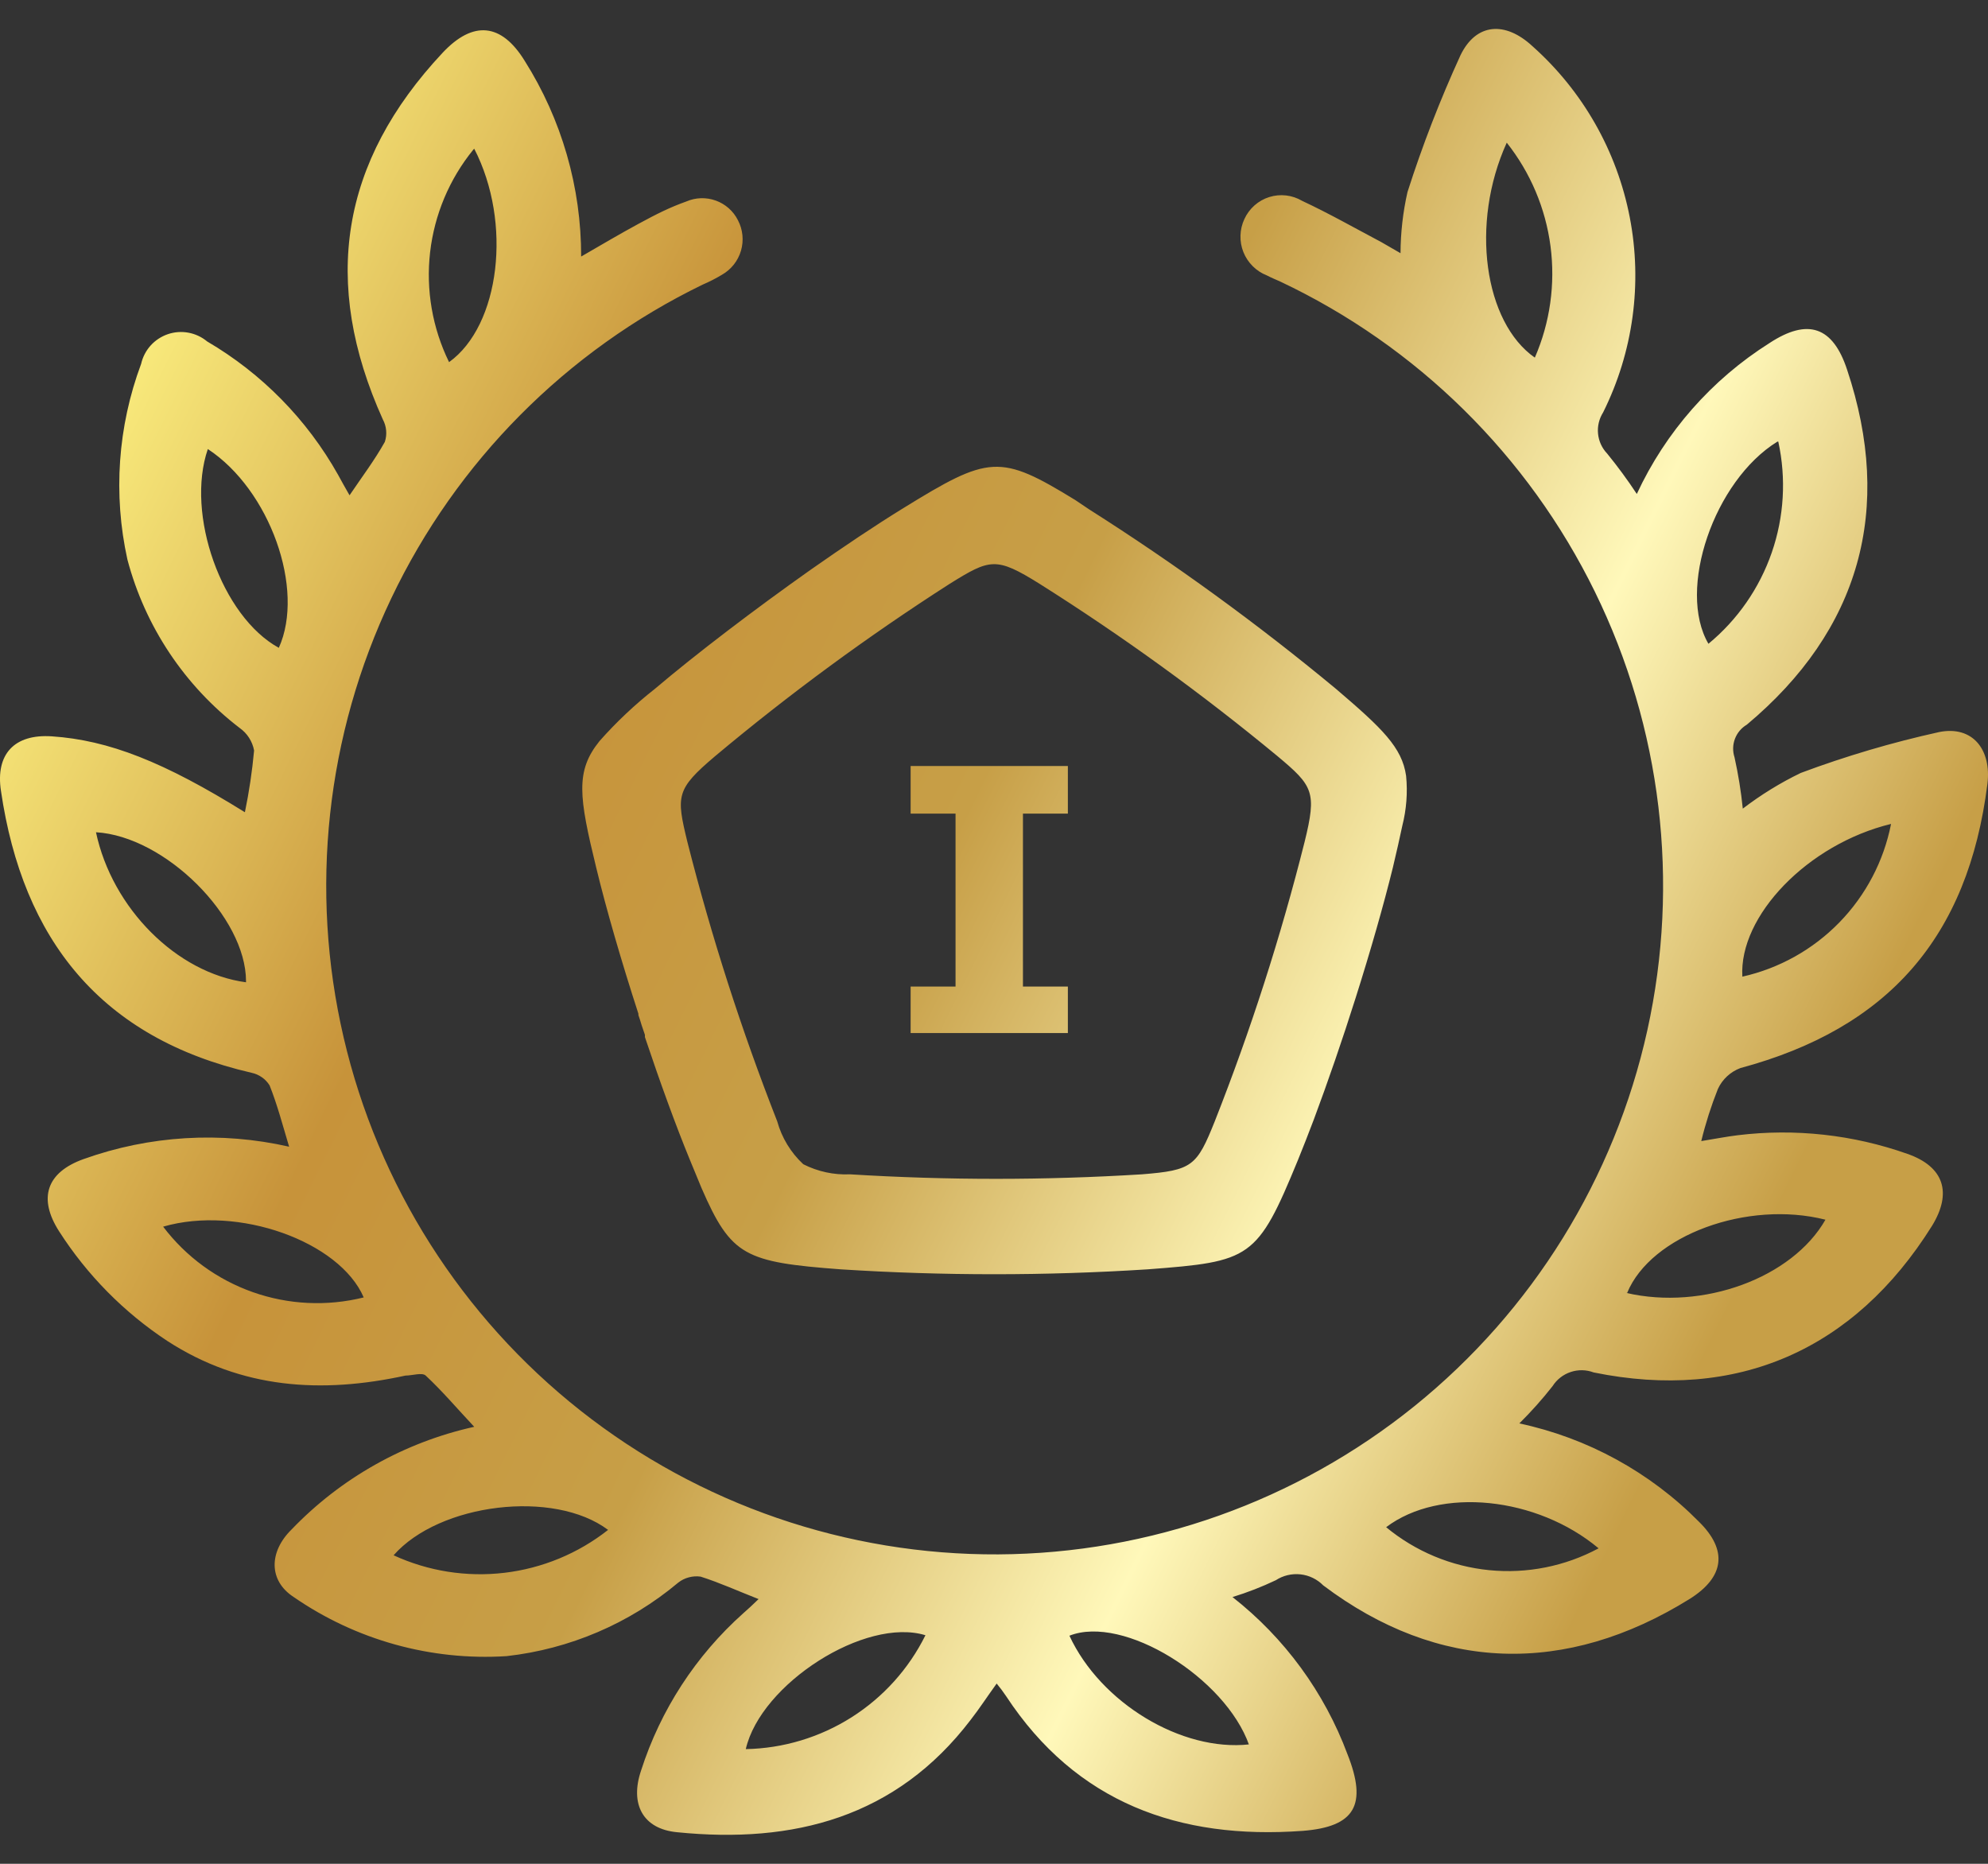 <svg width="64" height="60" viewBox="0 0 64 60" fill="none" xmlns="http://www.w3.org/2000/svg">
<rect x="0" y="0" width="64" height="60" fill="#333333" stroke="none"/>
<path d="M39.678 51.413C41.355 52.727 42.636 54.479 43.38 56.474C44.024 58.101 43.626 58.81 41.934 58.94C37.964 59.229 34.645 58.036 32.389 54.602C32.295 54.462 32.194 54.326 32.086 54.197C31.782 54.616 31.529 55.007 31.247 55.368C28.846 58.514 25.542 59.36 21.803 58.984C20.697 58.882 20.27 58.08 20.639 56.995C21.265 55.045 22.401 53.297 23.929 51.934C24.081 51.803 24.226 51.666 24.421 51.478C23.756 51.218 23.17 50.95 22.555 50.755C22.428 50.737 22.298 50.745 22.174 50.779C22.049 50.812 21.933 50.87 21.832 50.95C20.264 52.265 18.342 53.087 16.308 53.315C13.871 53.469 11.453 52.796 9.446 51.406C8.65 50.885 8.65 49.959 9.388 49.236C10.978 47.579 13.024 46.429 15.267 45.932C14.717 45.346 14.24 44.782 13.705 44.283C13.589 44.175 13.271 44.283 13.054 44.283C10.364 44.869 7.775 44.717 5.389 43.17C3.993 42.251 2.806 41.048 1.904 39.641C1.217 38.571 1.499 37.739 2.692 37.313C4.815 36.553 7.11 36.415 9.308 36.915C9.091 36.192 8.925 35.556 8.679 34.941C8.615 34.838 8.531 34.749 8.431 34.68C8.332 34.61 8.219 34.561 8.101 34.536C3.256 33.422 0.733 30.255 0.031 25.461C-0.15 24.275 0.465 23.625 1.665 23.704C3.502 23.827 5.281 24.529 7.884 26.148C8.02 25.491 8.119 24.828 8.18 24.16C8.126 23.868 7.96 23.608 7.718 23.437C5.945 22.079 4.673 20.172 4.102 18.014C3.638 15.915 3.792 13.728 4.543 11.715C4.593 11.495 4.698 11.292 4.848 11.124C4.999 10.957 5.19 10.831 5.403 10.758C5.617 10.685 5.845 10.669 6.067 10.71C6.288 10.751 6.496 10.848 6.669 10.992C8.431 12.024 9.886 13.507 10.885 15.287C10.993 15.49 11.109 15.692 11.253 15.945C11.658 15.345 12.063 14.81 12.389 14.225C12.428 14.106 12.443 13.981 12.431 13.856C12.42 13.732 12.383 13.611 12.324 13.501C10.335 9.091 10.964 5.208 14.247 1.701C15.23 0.652 16.142 0.739 16.893 1.961C18.083 3.846 18.713 6.03 18.709 8.259C19.359 7.883 19.945 7.536 20.545 7.211C21.145 6.885 21.565 6.675 22.093 6.487C22.394 6.356 22.734 6.345 23.043 6.457C23.353 6.568 23.608 6.794 23.756 7.088C23.915 7.39 23.95 7.742 23.855 8.07C23.759 8.398 23.539 8.676 23.242 8.845C23.043 8.965 22.835 9.071 22.62 9.163C18.232 11.294 14.697 14.854 12.598 19.258C10.498 23.662 9.956 28.648 11.063 33.4C12.169 38.152 14.858 42.387 18.687 45.41C22.517 48.433 27.26 50.065 32.139 50.039C37.017 50.012 41.742 48.328 45.539 45.264C49.335 42.199 51.977 37.935 53.032 33.172C54.086 28.408 53.491 23.427 51.343 19.047C49.195 14.666 45.623 11.145 41.211 9.062C41.066 8.997 40.922 8.939 40.784 8.866C40.614 8.8 40.459 8.699 40.329 8.569C40.199 8.44 40.097 8.286 40.029 8.116C39.961 7.946 39.929 7.763 39.935 7.58C39.94 7.397 39.983 7.217 40.061 7.051C40.137 6.884 40.248 6.735 40.385 6.613C40.523 6.491 40.684 6.399 40.86 6.344C41.035 6.289 41.22 6.271 41.403 6.292C41.585 6.313 41.761 6.372 41.92 6.466C42.787 6.871 43.626 7.348 44.472 7.796L45.087 8.151C45.09 7.489 45.165 6.829 45.311 6.184C45.791 4.683 46.361 3.213 47.017 1.78C47.523 0.732 48.464 0.681 49.331 1.484C50.953 2.927 52.055 4.863 52.467 6.995C52.879 9.126 52.577 11.334 51.609 13.277C51.48 13.481 51.422 13.721 51.446 13.961C51.469 14.201 51.572 14.426 51.739 14.601C52.079 15.018 52.398 15.452 52.694 15.902C53.621 13.905 55.105 12.218 56.967 11.043C58.203 10.233 59.006 10.515 59.462 11.896C60.966 16.394 59.874 20.284 56.237 23.328C56.061 23.432 55.926 23.592 55.854 23.782C55.781 23.973 55.776 24.183 55.839 24.377C55.96 24.923 56.05 25.476 56.106 26.032C56.688 25.587 57.313 25.201 57.972 24.883C59.424 24.34 60.913 23.901 62.426 23.567C63.504 23.35 64.118 24.131 63.981 25.237C63.359 30.176 60.785 33.104 56.027 34.384C55.707 34.505 55.447 34.746 55.304 35.057C55.087 35.603 54.908 36.163 54.769 36.734C55.217 36.662 55.579 36.59 55.94 36.546C57.784 36.321 59.656 36.526 61.407 37.146C62.585 37.559 62.853 38.397 62.195 39.467C59.693 43.466 55.911 45.122 51.305 44.182C51.068 44.092 50.806 44.087 50.565 44.168C50.324 44.248 50.118 44.409 49.982 44.623C49.651 45.045 49.293 45.446 48.912 45.823C51.108 46.291 53.119 47.393 54.697 48.99C55.629 49.909 55.514 50.769 54.4 51.471C50.401 53.958 46.301 53.828 42.599 51.037C42.403 50.838 42.144 50.712 41.866 50.682C41.588 50.652 41.308 50.718 41.074 50.87C40.622 51.085 40.156 51.266 39.678 51.413ZM52.354 41.622C54.827 42.194 57.697 41.138 58.767 39.265C56.258 38.629 53.149 39.764 52.383 41.622H52.354ZM57.22 14.217C55.181 15.475 53.981 18.982 55 20.725C55.937 19.952 56.642 18.935 57.039 17.787C57.436 16.639 57.508 15.404 57.249 14.217H57.22ZM15.238 4.817C14.467 5.763 13.985 6.911 13.846 8.123C13.708 9.335 13.92 10.562 14.457 11.658C16.098 10.479 16.496 7.167 15.267 4.788L15.238 4.817ZM6.691 14.456C5.968 16.553 7.139 19.85 8.976 20.855C9.829 18.968 8.686 15.765 6.691 14.456ZM44.624 49.164C45.568 49.944 46.722 50.426 47.941 50.547C49.159 50.668 50.386 50.423 51.464 49.844C49.476 48.181 46.359 47.855 44.624 49.164ZM40.213 56.178C39.447 54.009 36.164 51.97 34.428 52.657C35.434 54.826 38.044 56.395 40.213 56.156V56.178ZM29.793 52.642C27.855 52.049 24.493 54.204 24.009 56.308C25.216 56.285 26.394 55.93 27.414 55.284C28.433 54.638 29.257 53.724 29.793 52.642ZM48.507 4.593C47.321 7.203 47.784 10.378 49.411 11.513C49.901 10.386 50.075 9.147 49.916 7.928C49.757 6.709 49.27 5.557 48.507 4.593ZM5.252 39.489C5.987 40.459 6.991 41.192 8.139 41.597C9.286 42.002 10.528 42.061 11.709 41.767C10.935 39.966 7.667 38.788 5.252 39.489ZM60.879 26.524C58.196 27.175 55.976 29.489 56.092 31.441C57.281 31.174 58.366 30.567 59.216 29.694C60.066 28.821 60.644 27.72 60.879 26.524ZM7.92 31.586C7.92 29.525 5.317 26.922 3.09 26.792C3.61 29.243 5.693 31.326 7.92 31.622V31.586ZM19.576 49.251C17.834 47.942 14.146 48.39 12.671 50.068C13.785 50.581 15.02 50.776 16.238 50.632C17.457 50.488 18.612 50.01 19.576 49.251ZM43.011 22.178C40.485 20.084 37.828 18.152 35.057 16.394L34.616 16.097C32.187 14.608 31.847 14.651 29.07 16.365C28.188 16.907 27.154 17.601 26.091 18.346C24.291 19.619 22.418 21.043 21.08 22.178C20.438 22.683 19.842 23.244 19.301 23.856C18.52 24.825 18.636 25.642 19.193 27.927C19.518 29.272 20.01 30.964 20.552 32.634V32.678C20.588 32.786 20.625 32.887 20.654 32.996L20.762 33.314V33.386C21.247 34.833 21.753 36.228 22.208 37.334L22.584 38.245C23.061 39.344 23.416 39.945 24.03 40.292C24.645 40.639 25.52 40.747 27.067 40.863C30.357 41.073 33.656 41.073 36.945 40.863C40.271 40.61 40.473 40.538 41.789 37.334C41.949 36.937 42.122 36.503 42.296 36.04C42.744 34.84 43.214 33.48 43.641 32.128C44.118 30.624 44.544 29.134 44.841 27.927C44.964 27.406 45.065 26.965 45.145 26.582C45.278 26.058 45.32 25.515 45.267 24.977C45.137 24.058 44.494 23.444 43.011 22.178ZM41.999 27.103C41.231 30.16 40.264 33.165 39.107 36.098C38.528 37.544 38.384 37.674 36.764 37.804C33.634 37.998 30.494 37.998 27.364 37.804C26.843 37.828 26.325 37.715 25.86 37.479C25.458 37.105 25.167 36.627 25.021 36.098C23.87 33.163 22.904 30.159 22.129 27.103C21.767 25.613 21.76 25.411 23.025 24.34C25.421 22.333 27.943 20.481 30.574 18.794C31.876 17.985 32.064 17.919 33.467 18.794C36.135 20.477 38.693 22.33 41.124 24.34C42.274 25.302 42.397 25.49 41.999 27.103ZM34.378 33.256H29.316V31.759H30.762V26.192H29.316V24.659H34.378V26.192H32.932V31.759H34.378V33.256Z" fill="url(#paint0_linear_1654_16669)"/>
<defs>
<linearGradient id="paint0_linear_1654_16669" x1="1.123" y1="13.212" x2="64.704" y2="44.587" gradientUnits="userSpaceOnUse">
<stop stop-color="#FFF584"/>
<stop offset="0.26" stop-color="#C7933A"/>
<stop offset="0.46" stop-color="#C79F47"/>
<stop offset="0.68" stop-color="#FFF8BA"/>
<stop offset="0.87" stop-color="#C79F47"/>
</linearGradient>
</defs>
</svg>
